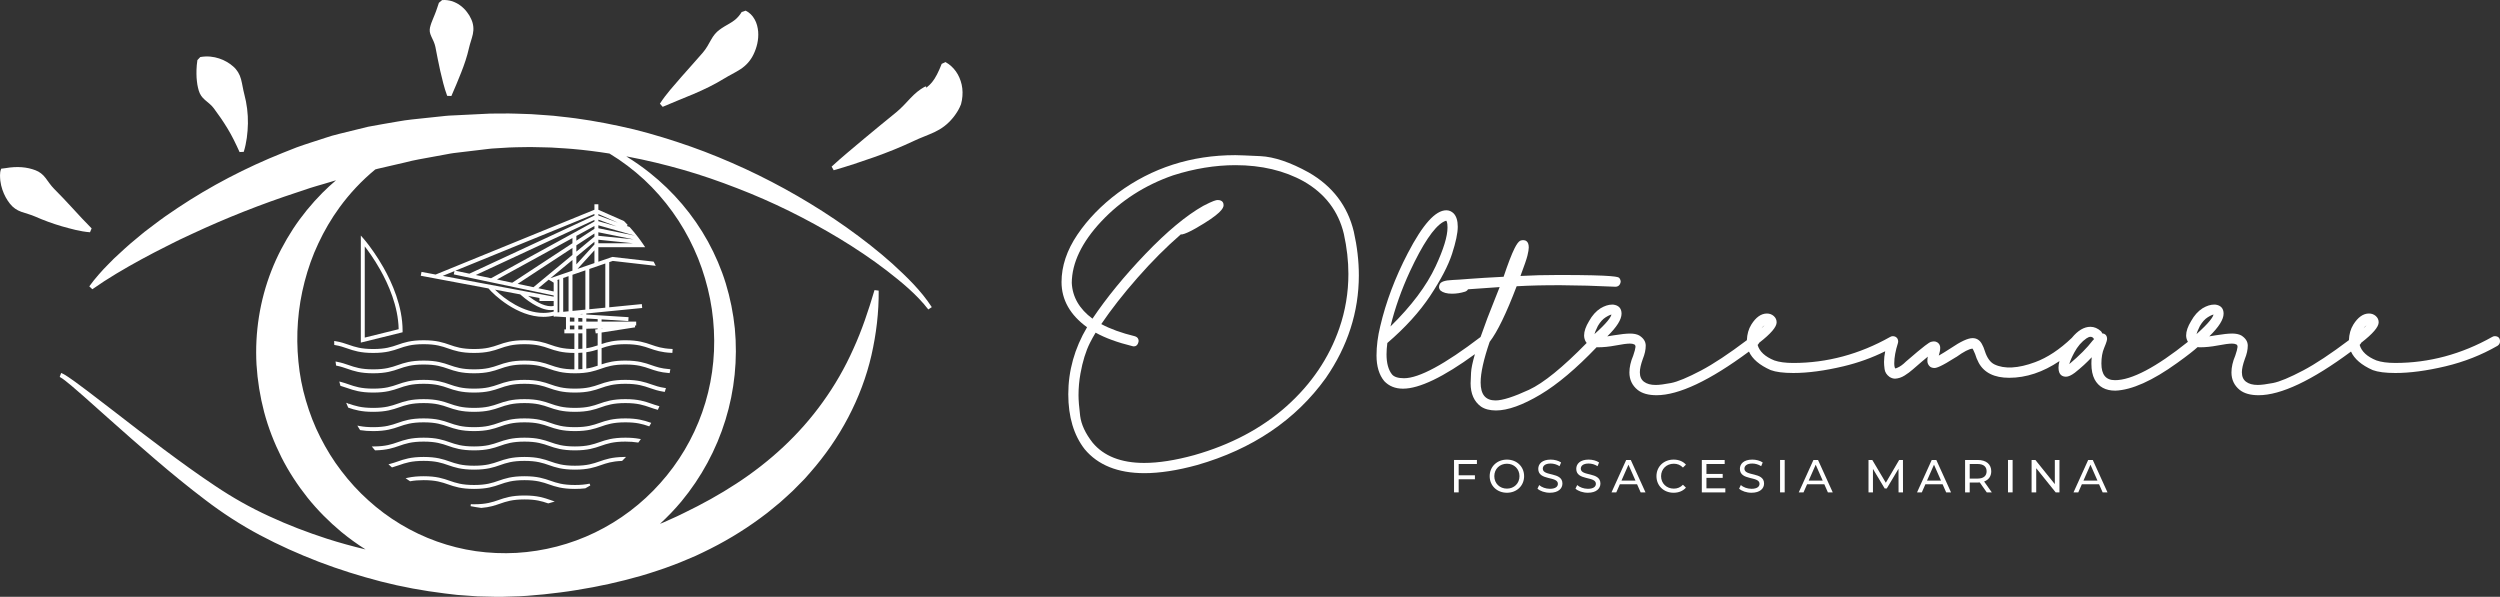 <?xml version="1.0" encoding="utf-8"?>
<!-- Generator: Adobe Illustrator 16.0.0, SVG Export Plug-In . SVG Version: 6.00 Build 0)  -->
<!DOCTYPE svg PUBLIC "-//W3C//DTD SVG 1.1//EN" "http://www.w3.org/Graphics/SVG/1.1/DTD/svg11.dtd">
<svg version="1.1" id="Livello_1" xmlns:serif="http://www.serif.com/"
	 xmlns="http://www.w3.org/2000/svg" xmlns:xlink="http://www.w3.org/1999/xlink" x="0px" y="0px" width="828.115px"
	 height="197.696px" viewBox="2.866 198.763 828.115 197.696" enable-background="new 2.866 198.763 828.115 197.696"
	 xml:space="preserve">
<rect x="2.866" y="198.763" width="828.115" height="197.696" fill="#333333" stroke="none"/>
<g id="Livello-1" transform="matrix(1,0,0,1,1.41167e-14,-271.207)" serif:id="Livello 1">
	<g transform="matrix(1,0,0,1,-306.809,83.912)">
		<g transform="matrix(1,0,0,1,352.419,264.069)">
			<path fill="#FFFFFF" d="M-12.93,198.926c-3.296-0.256-6.336-1.144-9.379-1.991c-3.029-0.889-5.96-1.968-8.807-3.221
				c-1.42-0.632-3.023-1.012-4.544-1.551c-1.52-0.538-2.814-1.429-3.817-2.726c-1.013-1.282-1.858-2.802-2.48-4.619
				c-0.305-0.929-0.552-1.891-0.689-3.017l-0.067-0.872c-0.017-0.301-0.04-0.561-0.024-0.916c0.014-0.334,0.034-0.625,0.07-1.01
				c0.032-0.197,0.077-0.332,0.122-0.551c0.048-0.224,0.12-0.423,0.204-0.588l1.382-0.172c4.021-0.695,7.194-0.351,9.927,0.68
				c1.368,0.51,2.478,1.38,3.381,2.576c0.904,1.193,1.752,2.51,2.795,3.556c2.085,2.093,4.147,4.269,6.194,6.503
				c2.048,2.241,4.11,4.474,6.268,6.634L-12.93,198.926z"/>
		</g>
		<g transform="matrix(1,0,0,1,421.565,213.086)">
			<path fill="#FFFFFF" d="M-32.533,223.34c-1.266-2.792-2.508-5.392-3.984-7.791c-1.454-2.4-2.982-4.625-4.563-6.717
				c-0.788-1.051-1.907-1.903-2.91-2.755c-1.011-0.851-1.692-1.844-2.062-3.096c-0.192-0.62-0.337-1.287-0.463-1.984
				c-0.051-0.359-0.12-0.708-0.146-1.099c-0.053-0.366-0.083-0.756-0.109-1.16c-0.076-1.644-0.09-3.416,0.263-5.857l0.955-1.013
				c2.433-0.417,4.456-0.116,6.246,0.464c0.908,0.285,1.729,0.671,2.498,1.113c0.789,0.431,1.478,0.953,2.13,1.513
				c1.312,1.115,2.182,2.579,2.626,4.239c0.443,1.665,0.66,3.393,1.086,4.979c0.846,3.182,1.252,6.457,1.2,9.689
				c-0.073,3.234-0.449,6.398-1.378,9.402L-32.533,223.34z"/>
		</g>
		<g transform="matrix(1,0,0,1,517.546,187.243)">
			<path fill="#FFFFFF" d="M-59.744,230.57c-1.017-2.733-1.651-5.528-2.298-8.275c-0.625-2.743-1.105-5.436-1.6-7.915
				c-0.244-1.239-0.851-2.425-1.355-3.481c-0.262-0.508-0.402-1.061-0.5-1.52c-0.084-0.478-0.02-0.993,0.063-1.454
				c0.055-0.242,0.121-0.491,0.205-0.752c0.076-0.247,0.138-0.481,0.245-0.748l0.322-0.819c0.094-0.267,0.22-0.559,0.352-0.872
				c0.303-0.654,0.499-1.275,0.843-2.114c0.34-0.836,0.544-1.676,0.978-2.874l1.06-0.901c1.214-0.109,2.296,0.076,3.338,0.38
				c0.492,0.172,0.976,0.378,1.439,0.618c0.481,0.233,0.905,0.509,1.294,0.814c0.809,0.603,1.536,1.312,2.102,2.065
				c0.3,0.375,0.579,0.776,0.827,1.177c0.226,0.395,0.433,0.801,0.627,1.215c0.789,1.66,0.909,3.38,0.562,5
				c-0.354,1.621-0.957,3.119-1.27,4.562c-0.644,2.884-1.565,5.54-2.592,8.145c-1.054,2.603-2.067,5.159-3.25,7.788L-59.744,230.57z
				"/>
		</g>
		<g transform="matrix(1,0,0,1,615.886,193.676)">
			<path fill="#FFFFFF" d="M-87.623,226.728c2.102-3.271,4.696-6.047,7.103-8.86c2.44-2.784,4.877-5.445,7.115-8.049
				c1.121-1.298,1.959-2.848,2.729-4.255c0.774-1.41,1.666-2.493,2.754-3.286c1.07-0.817,2.196-1.435,3.39-2.125
				c1.188-0.708,2.608-1.54,4.003-3.79l1.316-0.452c1.257,0.601,2.286,1.635,2.963,2.871c0.724,1.25,1.041,2.647,1.182,4.052
				c0.213,2.813-0.501,5.39-1.521,7.524c-1.023,2.159-2.558,3.79-4.343,4.948c-1.789,1.165-3.668,2.023-5.329,3.052
				c-3.33,2.05-6.743,3.689-10.185,5.151c-3.452,1.46-6.862,2.783-10.255,4.259L-87.623,226.728z"/>
		</g>
		<g transform="matrix(1,0,0,1,695.276,217.686)">
			<path fill="#FFFFFF" d="M-110.13,223.555c3.497-3.225,7.135-6.169,10.692-9.186c3.568-2.993,7.158-5.899,10.659-8.761
				c1.751-1.426,3.286-3.146,4.777-4.734c0.747-0.786,1.511-1.51,2.271-2.125c0.771-0.613,1.541-1.136,2.173-1.484l0.247-0.124
				l0.175-0.077c0.059-0.021,0.135-0.052,0.186-0.063l0.088,0.034c0.135-0.038-0.014,0.233,0.036,0.397
				c0.104-0.056,0.227-0.179,0.367-0.264c0.511-0.396,1.048-0.898,1.604-1.576c1.115-1.354,2.138-3.382,3.188-6.069l1.261-0.589
				c2.808,1.572,4.614,4.225,5.354,7.471c0.36,1.622,0.383,3.388,0.082,5.15c-0.08,0.448-0.17,0.862-0.295,1.334
				c-0.246,0.659-0.639,1.458-0.876,1.864c-0.136,0.246-0.282,0.485-0.431,0.727l-0.385,0.585l-0.401,0.569l-0.369,0.484
				c-1.008,1.274-2.006,2.242-3.056,3.043c-1.052,0.814-2.157,1.444-3.296,1.986c-2.287,1.06-4.619,1.859-6.774,2.888
				c-4.313,2.045-8.691,3.797-13.138,5.379c-4.453,1.562-8.903,3.06-13.453,4.352L-110.13,223.555z"/>
		</g>
		<g transform="matrix(1,0,0,1,611.877,366.697)">
			<path fill="#FFFFFF" d="M-86.486,146.674c-2.104-0.73-4.281-1.486-8.566-1.486c-4.286,0-6.462,0.756-8.567,1.488
				c-2.094,0.727-4.071,1.414-8.139,1.414c-4.065,0-6.044-0.688-8.139-1.416c-2.104-0.73-4.279-1.486-8.566-1.486
				c-4.285,0-6.461,0.756-8.565,1.488c-2.095,0.727-4.072,1.414-8.139,1.414c-4.065,0-6.044-0.688-8.139-1.416
				c-2.104-0.73-4.279-1.486-8.565-1.486s-6.462,0.756-8.566,1.488c-2.095,0.727-4.072,1.414-8.138,1.414
				c-4.066,0-6.045-0.688-8.14-1.416c-0.794-0.275-1.615-0.561-2.562-0.807l-0.54-0.139l0.142,0.541c0.063,0.24,0.245,0.9,0.245,0.9
				l0.178,0.049c0.744,0.209,1.438,0.449,2.11,0.684c2.104,0.73,4.28,1.488,8.566,1.488c4.285,0,6.461-0.758,8.565-1.488
				c2.094-0.729,4.072-1.416,8.139-1.416s6.044,0.688,8.139,1.416c2.104,0.73,4.279,1.488,8.565,1.488s6.462-0.758,8.566-1.488
				c2.094-0.729,4.072-1.416,8.138-1.416c4.067,0,6.045,0.688,8.14,1.416c2.104,0.73,4.279,1.488,8.565,1.488
				s6.462-0.758,8.567-1.488c2.095-0.729,4.072-1.416,8.139-1.416c4.065,0,6.045,0.688,8.14,1.416
				c1.328,0.463,2.702,0.939,4.637,1.227L-82,149.17l0.387-1.258l-0.378-0.053C-83.83,147.597-85.121,147.148-86.486,146.674"/>
		</g>
		<g transform="matrix(1,0,0,1,611.877,375.608)">
			<path fill="#FFFFFF" d="M-86.486,144.147c-2.104-0.73-4.281-1.486-8.566-1.486c-4.286,0-6.462,0.756-8.567,1.488
				c-2.094,0.727-4.071,1.414-8.139,1.414c-4.065,0-6.044-0.688-8.139-1.416c-2.104-0.73-4.279-1.486-8.566-1.486
				c-4.285,0-6.461,0.756-8.565,1.488c-2.095,0.727-4.072,1.414-8.139,1.414c-4.065,0-6.044-0.688-8.139-1.416
				c-2.104-0.73-4.279-1.486-8.565-1.486s-6.462,0.756-8.566,1.488c-2.095,0.727-4.072,1.414-8.138,1.414
				c-4.066,0-6.045-0.688-8.139-1.414l-0.108,0.309l-0.026-0.355l-0.689-0.242l0.28,0.676c0.111,0.27,0.398,0.938,0.398,0.938
				l0.137,0.047c2.053,0.707,4.222,1.344,8.147,1.344c4.285,0,6.461-0.758,8.565-1.488c2.094-0.729,4.072-1.416,8.139-1.416
				s6.044,0.688,8.139,1.416c2.104,0.73,4.279,1.488,8.565,1.488s6.462-0.758,8.566-1.488c2.094-0.729,4.072-1.416,8.138-1.416
				c4.067,0,6.045,0.688,8.14,1.416c2.104,0.73,4.279,1.488,8.565,1.488s6.462-0.758,8.567-1.488
				c2.095-0.729,4.072-1.416,8.139-1.416c4.065,0,6.045,0.688,8.14,1.416c0.732,0.256,1.49,0.52,2.351,0.75l0.271,0.074l0.527-1.205
				l-0.367-0.098C-84.977,144.673-85.744,144.407-86.486,144.147"/>
		</g>
		<g transform="matrix(1,0,0,1,599.922,386.594)">
			<path fill="#FFFFFF" d="M-83.097,138.058c-4.284,0-6.461,0.756-8.566,1.488c-2.094,0.729-4.071,1.416-8.139,1.416
				s-6.045-0.688-8.141-1.416c-2.104-0.732-4.279-1.488-8.564-1.488s-6.46,0.756-8.566,1.488c-2.093,0.729-4.071,1.416-8.139,1.416
				c-4.066,0-6.044-0.688-8.139-1.416c-2.104-0.732-4.28-1.488-8.565-1.488s-6.461,0.756-8.565,1.488
				c-2.094,0.729-4.071,1.416-8.139,1.416c-1.723,0-3.207-0.125-4.538-0.381l-0.723-0.139l0.38,0.631
				c0.137,0.225,0.277,0.449,0.455,0.734l0.08,0.125l0.146,0.025c1.27,0.205,2.644,0.303,4.2,0.303c4.285,0,6.46-0.756,8.565-1.486
				c2.094-0.729,4.071-1.416,8.139-1.416s6.045,0.688,8.141,1.416c2.104,0.73,4.279,1.486,8.563,1.486
				c4.286,0,6.46-0.756,8.566-1.486c2.094-0.729,4.071-1.416,8.139-1.416s6.045,0.688,8.141,1.416
				c2.104,0.73,4.279,1.486,8.564,1.486s6.461-0.756,8.565-1.486c2.095-0.729,4.073-1.416,8.14-1.416c3.72,0,5.665,0.564,7.65,1.246
				l0.253,0.088l0.665-1.146l-0.373-0.129C-76.977,138.7-79.165,138.058-83.097,138.058"/>
		</g>
		<g transform="matrix(1,0,0,1,599.922,395.505)">
			<path fill="#FFFFFF" d="M-83.097,135.532c-4.286,0-6.461,0.756-8.566,1.488c-2.095,0.729-4.072,1.416-8.139,1.416
				c-4.067,0-6.045-0.688-8.14-1.416c-2.104-0.73-4.279-1.488-8.565-1.488s-6.462,0.758-8.566,1.488
				c-2.095,0.729-4.072,1.416-8.139,1.416c-4.065,0-6.043-0.688-8.139-1.416c-2.104-0.73-4.279-1.488-8.565-1.488
				s-6.462,0.758-8.565,1.488c-2.059,0.715-4.002,1.391-7.928,1.414l-0.69,0.004l0.439,0.533c0.178,0.213,0.358,0.426,0.543,0.641
				l0.101,0.119l0.155-0.004c3.793-0.084,5.833-0.793,7.808-1.479c2.093-0.729,4.071-1.416,8.138-1.416s6.044,0.688,8.139,1.416
				c2.104,0.73,4.28,1.486,8.565,1.486c4.286,0,6.463-0.756,8.566-1.486c2.094-0.729,4.072-1.416,8.139-1.416
				s6.044,0.688,8.139,1.416c2.104,0.73,4.279,1.486,8.566,1.486c4.286,0,6.462-0.756,8.566-1.486
				c2.095-0.729,4.072-1.416,8.139-1.416c1.535,0,2.869,0.098,4.078,0.297l0.195,0.033l0.862-1.16l-0.515-0.094
				C-79.86,135.655-81.371,135.532-83.097,135.532"/>
		</g>
		<g transform="matrix(1,0,0,1,587.966,402.327)">
			<path fill="#FFFFFF" d="M-79.708,136.583c-2.095,0.727-4.072,1.416-8.139,1.416s-6.045-0.689-8.139-1.416
				c-2.104-0.732-4.279-1.488-8.566-1.488c-4.286,0-6.462,0.756-8.566,1.488c-2.094,0.727-4.072,1.416-8.138,1.416
				c-4.066,0-6.044-0.689-8.139-1.416c-2.104-0.732-4.279-1.488-8.566-1.488c-4.286,0-6.462,0.756-8.565,1.488
				c-0.788,0.273-1.603,0.557-2.508,0.789l-0.588,0.152l0.45,0.408c0.152,0.139,0.713,0.631,0.713,0.631l0.171-0.047
				c0.794-0.221,1.503-0.469,2.189-0.705c2.094-0.729,4.072-1.416,8.138-1.416c4.066,0,6.044,0.688,8.14,1.416
				c2.104,0.73,4.279,1.486,8.565,1.486c4.285,0,6.462-0.756,8.565-1.486c2.095-0.729,4.073-1.416,8.139-1.416
				c4.066,0,6.044,0.688,8.14,1.416c2.104,0.73,4.279,1.486,8.565,1.486s6.462-0.756,8.565-1.486
				c1.881-0.654,3.656-1.271,6.926-1.395l0.126-0.006l0.092-0.088c0.223-0.221,0.443-0.443,0.664-0.666l0.56-0.57l-0.799,0.014
				C-75.627,135.163-77.702,135.885-79.708,136.583"/>
		</g>
		<g transform="matrix(1,0,0,1,576.607,409.273)">
			<path fill="#FFFFFF" d="M-76.487,137.437c-4.066,0-6.045-0.689-8.139-1.416c-2.104-0.732-4.28-1.488-8.566-1.488
				c-4.285,0-6.462,0.756-8.566,1.488c-2.094,0.727-4.072,1.416-8.139,1.416c-4.065,0-6.043-0.689-8.138-1.416
				c-2.104-0.732-4.28-1.488-8.566-1.488c-1.971,0-3.685,0.164-5.24,0.5l-0.739,0.16l0.623,0.43c0.248,0.172,0.498,0.342,0.749,0.51
				l0.109,0.072l0.131-0.023c1.286-0.234,2.715-0.348,4.367-0.348c4.066,0,6.044,0.688,8.14,1.416
				c2.104,0.73,4.279,1.486,8.564,1.486c4.286,0,6.463-0.756,8.566-1.486c2.095-0.729,4.072-1.416,8.139-1.416
				s6.044,0.688,8.14,1.416c2.104,0.73,4.279,1.486,8.565,1.486c1.233,0,2.339-0.061,3.383-0.188l0.063-0.008l0.057-0.031
				c0.535-0.297,1.065-0.602,1.59-0.916l-0.236-0.602C-73.069,137.295-74.612,137.437-76.487,137.437"/>
		</g>
		<g transform="matrix(1,0,0,1,553.292,422.113)">
			<path fill="#FFFFFF" d="M-69.877,128.078c-4.285,0-6.46,0.756-8.566,1.488c-2.093,0.727-4.07,1.416-8.139,1.416
				c-0.376,0-0.734-0.008-1.076-0.018l-0.074,0.648c1.164,0.229,2.34,0.422,3.497,0.574l0.034,0.006l0.035-0.004
				c2.777-0.223,4.492-0.82,6.15-1.395c2.094-0.729,4.071-1.416,8.139-1.416c3.741,0,5.652,0.557,7.761,1.283l0.097,0.033
				l0.097-0.027c0.363-0.1,0.726-0.203,1.087-0.311l0.981-0.291l-1.458-0.502C-63.416,128.834-65.592,128.078-69.877,128.078"/>
		</g>
		<g transform="matrix(1,0,0,1,479.437,298.505)">
			<path fill="#FFFFFF" d="M-48.939,199.377v-30.216c1.145,1.485,3.115,4.2,5.059,7.632c2.747,4.85,6.031,12.201,6.173,19.808
				L-48.939,199.377z M-36.403,197.11c0-8.064-3.455-15.855-6.353-20.969c-2.199-3.881-4.422-6.854-5.551-8.28
				c-0.472-0.596-0.762-0.935-0.792-0.97l-1.141-1.315v35.462l13.836-3.42V197.11z"/>
		</g>
		<g transform="matrix(1,0,0,1,604.384,345.336)">
			<path fill="#FFFFFF" d="M-84.362,118.784l-12.145-2.452v-0.985L-84.362,118.784z M-95.435,149.556v-0.07l0.551-0.016
				L-95.435,149.556z M-122.399,138.233c1.449,1.306,6.127,5.215,10.171,5.215c0.316,0,0.626-0.023,0.924-0.072v0.557
				c-1.105,0.295-2.26,0.443-3.437,0.443c-6.529,0-12.816-4.545-16.007-7.707L-122.399,138.233z M-111.304,140.423v1.631
				c-0.301,0.066-0.621,0.102-0.956,0.102c-2.544,0-5.515-1.889-7.516-3.431l3.76,0.704l-0.001,0.99L-111.304,140.423z
				 M-96.506,112.094v-0.467l6.486,2.856L-96.506,112.094z M-96.506,113.996v-0.516l6.042,2.226L-96.506,113.996z M-96.506,118.828
				v-1.169l11.66,2.354L-96.506,118.828z M-96.506,121.3v-1.166l11.47,1.166H-96.506z M-99.506,143.16v-13.335l5.305-1.825v14.639
				L-99.506,143.16z M-144.167,130.518l-0.231,1.096l33.094,6.981v0.396l-36.748-6.887L-144.167,130.518z M-143.869,130.396
				l46.063-18.798v0.535l-41.421,19.242L-143.869,130.396z M-97.806,113.566v0.536l-34.242,18.787l-5.057-1.067L-97.806,113.566z
				 M-105.091,122.846v2.302l-12.913,10.704l-5.234-1.104L-105.091,122.846z M-105.091,119.582v1.708l-19.941,13.079l-5.063-1.068
				L-105.091,119.582z M-97.806,123.633v4.232l-5.588,1.922L-97.806,123.633z M-97.806,120.798v0.901l-5.985,6.59v-2.531
				L-97.806,120.798z M-97.806,118.067v1.042l-5.985,4.96v-2.077L-97.806,118.067z M-103.799,118.873l5.993-3.288v0.927
				l-5.985,3.925v-1.564H-103.799z M-112.96,133.359l1.655,0.994v2.913l-5.077-1.07L-112.96,133.359z M-105.091,126.837v3.534
				l-7.29,2.509L-105.091,126.837z M-106.376,132.189v11.648l-1.774,0.174v-11.212L-106.376,132.189z M-101.796,144.693v0.127
				l-0.782-0.051L-101.796,144.693z M-100.805,130.272v13.017l-4.271,0.42v-11.967L-100.805,130.272z M-109.451,133.247v10.894
				l-0.554,0.055v-10.579l-0.189-0.114L-109.451,133.247z M-104.449,145.955v1.307h-1.485v-1.4L-104.449,145.955z M-104.449,149.831
				h-1.485v-1.271h1.485V149.831z M-101.796,146.121v1.141h-1.352v-1.225L-101.796,146.121z M-101.796,149.831h-1.352v-1.271h1.352
				V149.831z M-101.796,151.132v5.1c-0.431,0.037-0.883,0.064-1.352,0.08v-5.18H-101.796z M-101.796,157.535v5.434
				c-0.431,0.037-0.883,0.064-1.352,0.08v-5.436C-102.682,157.597-102.23,157.572-101.796,157.535 M-100.497,147.261v-1.059
				l3.762,0.238v0.82H-100.497z M-97.38,151.173l0.646-0.1v4.053c-1.11,0.379-2.256,0.73-3.762,0.955v-6.463l3.762-0.1v0.24
				l-0.845,0.131L-97.38,151.173z M-96.735,156.497v5.363c-1.11,0.379-2.256,0.732-3.762,0.957v-5.426
				C-98.938,157.173-97.742,156.83-96.735,156.497 M-72.24,156.302c-3.159-0.137-4.905-0.746-6.754-1.389
				c-2.104-0.73-4.28-1.486-8.565-1.486c-3.691,0-5.812,0.553-7.876,1.25v-3.805l11.108-1.725l-0.053-0.586h0.406v-1.301h-11.462
				v-0.738l8.849,0.559l0.082-1.299l-13.992-0.883v-0.336l18.513-1.822l-0.127-1.295l-10.791,1.063v-14.957l1.174-0.404
				l14.239,1.626l-0.271-0.541c-0.116-0.232-0.434-0.849-0.434-0.849l-13.679-1.562l-4.634,1.594v-4.816h15.503
				c0,0-0.545-0.809-0.647-0.957l0.008,0l-0.415-0.587c-0.133-0.188-0.268-0.375-0.404-0.563l0.015,0.003l-0.514-0.687
				c-0.192-0.257-0.389-0.511-0.6-0.783l-0.017-0.021l0.016,0.004c0,0-0.799-0.99-0.875-1.084l0.026,0.01l-0.813-0.953
				c-0.293-0.343-0.59-0.684-0.892-1.02l-0.055-0.061l-0.881-0.324l0.257-0.36c-0.385-0.414-0.774-0.822-1.17-1.225l-0.044-0.044
				l-8.499-3.742v-1.832h-1.3v1.818l-52.604,21.468l-4.68-0.877l-0.24,1.278l22.434,4.204c1.784,2.136,9.541,9.409,18.18,9.409
				c1.16,0,2.306-0.135,3.412-0.4v0.354l0.635-0.066l3.437,0.217v4.053h-0.535v1.301h3.319v5.197
				c-3.942-0.02-5.893-0.697-7.955-1.414c-2.104-0.732-4.279-1.488-8.565-1.488s-6.462,0.756-8.566,1.488
				c-2.095,0.729-4.072,1.416-8.139,1.416c-4.065,0-6.044-0.688-8.139-1.416c-2.104-0.732-4.279-1.488-8.565-1.488
				s-6.462,0.756-8.566,1.488c-2.095,0.729-4.072,1.416-8.138,1.416c-4.066,0-6.044-0.688-8.14-1.416
				c-1.274-0.443-2.593-0.902-4.407-1.191l-0.383-0.061l0.018,1.314l0.269,0.045c1.621,0.266,2.813,0.68,4.077,1.121
				c2.104,0.73,4.28,1.486,8.566,1.486c4.285,0,6.461-0.756,8.565-1.486c2.094-0.729,4.072-1.416,8.139-1.416
				s6.044,0.688,8.139,1.416c2.104,0.73,4.279,1.486,8.565,1.486s6.462-0.756,8.566-1.486c2.094-0.729,4.072-1.416,8.139-1.416
				s6.044,0.688,8.139,1.416c2.073,0.721,4.217,1.465,8.382,1.486v5.436c-3.942-0.02-5.893-0.697-7.955-1.414
				c-2.104-0.732-4.279-1.488-8.565-1.488s-6.462,0.756-8.566,1.488c-2.095,0.727-4.072,1.414-8.139,1.414
				c-4.065,0-6.044-0.688-8.139-1.414c-2.104-0.732-4.279-1.488-8.565-1.488s-6.462,0.756-8.566,1.488
				c-2.095,0.729-4.072,1.414-8.138,1.414c-4.066,0-6.044-0.688-8.14-1.414c-1.151-0.4-2.343-0.814-3.902-1.104l-0.445-0.084
				l0.189,1.354l0.227,0.045c1.344,0.266,2.394,0.631,3.505,1.016c2.104,0.732,4.28,1.488,8.566,1.488
				c4.285,0,6.461-0.756,8.565-1.488c2.094-0.727,4.072-1.416,8.139-1.416s6.044,0.689,8.139,1.416
				c2.104,0.732,4.279,1.488,8.565,1.488s6.462-0.756,8.566-1.488c2.094-0.727,4.072-1.416,8.139-1.416s6.044,0.689,8.139,1.416
				c2.104,0.732,4.279,1.488,8.565,1.488c4.287,0,6.462-0.756,8.567-1.488c2.095-0.727,4.072-1.416,8.139-1.416
				c4.065,0,6.045,0.689,8.14,1.416c1.674,0.584,3.405,1.186,6.229,1.402l0.292,0.023l0.242-1.285l-0.363-0.027
				c-2.678-0.195-4.278-0.752-5.974-1.34c-2.104-0.732-4.28-1.488-8.565-1.488c-3.691,0-5.812,0.553-7.876,1.25v-5.361
				c1.993-0.691,3.954-1.324,7.876-1.324c4.065,0,6.045,0.686,8.14,1.416c1.846,0.641,3.755,1.305,7.11,1.455l0.319,0.014
				l0.082-1.297L-72.24,156.302z"/>
		</g>
		<g transform="matrix(1,0,0,1,592.622,444.765)">
			<path fill="#FFFFFF" d="M-81.028-7.825c4.109,2.476,7.934,5.39,11.442,8.613c6.978,6.504,12.588,14.342,16.487,22.872
				c1.972,4.256,3.482,8.699,4.597,13.219c1.124,4.518,1.798,9.135,2.027,13.768c0.501,9.26-0.813,18.563-3.871,27.225
				c-3.046,8.666-7.813,16.684-13.901,23.471c-6.063,6.811-13.447,12.395-21.592,16.332c-8.142,3.951-17.032,6.234-26.021,6.762
				c-4.497,0.244-9,0.057-13.433-0.568c-4.432-0.631-8.781-1.73-12.976-3.227c-8.389-3.002-16.124-7.678-22.657-13.609
				c-3.289-2.941-6.265-6.213-8.924-9.709c-2.687-3.477-4.983-7.234-6.967-11.139c-2-3.9-3.57-8.01-4.802-12.217
				c-1.244-4.207-2.075-8.545-2.486-12.939c-0.866-8.785-0.208-17.734,2.052-26.421c1.131-4.339,2.623-8.629,4.581-12.744
				c1.932-4.126,4.253-8.118,6.983-11.86c3.37-4.621,7.353-8.88,11.848-12.582c0.279-0.077,0.56-0.154,0.84-0.229l9.051-2.093
				c3.002-0.809,6.065-1.279,9.116-1.853l4.584-0.841c0.766-0.129,1.526-0.307,2.297-0.396l2.313-0.279l9.269-1.105
				c0.775-0.102,1.545-0.158,2.313-0.195l2.308-0.139c1.54-0.089,3.079-0.214,4.623-0.216l4.635-0.074
				c1.546,0.012,3.092,0.067,4.64,0.099l2.321,0.062l2.318,0.146c1.546,0.11,3.097,0.166,4.641,0.318
				c4.113,0.353,8.214,0.884,12.304,1.527C-81.055-7.841-81.041-7.832-81.028-7.825 M12.668,28.658
				c-4.816-4.309-9.926-8.27-15.188-12.019C-13.074,9.181-24.332,2.684-36.112-2.786c-5.901-2.705-11.91-5.215-18.06-7.378
				c-6.148-2.16-12.396-4.084-18.746-5.677c-6.368-1.511-12.809-2.784-19.325-3.667c-1.626-0.241-3.266-0.383-4.899-0.579
				l-2.454-0.274l-2.463-0.188c-1.643-0.115-3.287-0.253-4.934-0.347l-4.948-0.164c-1.649-0.087-3.302-0.048-4.955-0.044
				l-2.481,0.014c-0.828-0.004-1.654,0.01-2.469,0.07l-9.831,0.485l-2.463,0.118c-0.821,0.035-1.634,0.157-2.451,0.231l-4.902,0.516
				c-3.269,0.36-6.56,0.622-9.794,1.227c-3.239,0.574-6.495,1.094-9.73,1.719c-3.197,0.785-6.404,1.538-9.596,2.356
				c-0.796,0.21-1.598,0.4-2.389,0.627l-2.354,0.748l-4.698,1.524c-1.558,0.535-3.137,1.002-4.673,1.592l-4.59,1.817
				c-12.216,4.886-23.922,10.98-34.814,18.246l-4.055,2.763c-1.342,0.934-2.642,1.936-3.948,2.917l-1.954,1.478
				c-0.654,0.485-1.3,0.984-1.924,1.519l-3.767,3.138c-1.249,1.047-2.429,2.2-3.639,3.291l-1.797,1.659
				c-0.587,0.573-1.156,1.164-1.728,1.75l-1.708,1.755c-0.557,0.603-1.102,1.221-1.645,1.833c-1.086,1.212-2.111,2.535-3.077,3.855
				l1.012,0.957c5.186-3.661,10.676-6.853,16.211-9.88c2.795-1.481,5.545-2.996,8.382-4.369c1.417-0.688,2.791-1.437,4.211-2.108
				l4.264-1.995c11.355-5.303,22.965-9.874,34.752-13.737l4.409-1.475c1.474-0.477,2.972-0.878,4.455-1.322
				c1.347-0.385,2.686-0.799,4.025-1.204c-1.538,1.322-3.043,2.689-4.482,4.138c-3.601,3.63-6.89,7.629-9.737,11.962
				c-2.822,4.346-5.279,8.984-7.184,13.876c-3.827,9.774-5.516,20.489-4.927,31.087c0.331,5.295,1.173,10.574,2.529,15.73
				c1.367,5.154,3.322,10.15,5.709,14.92c2.4,4.768,5.347,9.246,8.655,13.416c3.336,4.152,7.105,7.939,11.182,11.338
				c2.564,2.105,5.255,4.049,8.05,5.818c-4.296-1.033-8.565-2.197-12.781-3.551c-6.528-2.115-12.955-4.574-19.171-7.459
				c-6.243-2.859-12.137-6.188-17.909-10.068c-5.777-3.832-11.419-7.953-17.033-12.123c-5.609-4.178-11.155-8.465-16.704-12.762
				l-8.364-6.412c-1.401-1.063-2.811-2.119-4.243-3.154c-0.716-0.518-1.436-1.031-2.181-1.529c-0.765-0.496-1.438-0.988-2.452-1.402
				l-0.476,1.309c0.593,0.297,1.34,0.861,1.999,1.381c0.678,0.527,1.348,1.086,2.015,1.646c1.332,1.123,2.65,2.273,3.964,3.432
				l7.854,7c5.246,4.666,10.514,9.322,15.865,13.9c5.351,4.586,10.809,9.059,16.474,13.348c5.623,4.307,11.753,8.291,18.081,11.66
				c6.344,3.377,12.898,6.303,19.591,8.883c6.7,2.561,13.561,4.705,20.526,6.514c6.97,1.797,14.084,3.094,21.277,3.975l2.701,0.318
				l1.352,0.158l1.359,0.098l5.444,0.389c3.647,0.084,7.298,0.246,10.969,0.051c3.688-0.047,7.302-0.371,10.923-0.725
				c3.608-0.398,7.219-0.818,10.8-1.42c7.176-1.131,14.293-2.695,21.318-4.709c1.748-0.531,3.505-1.037,5.234-1.639
				c1.736-0.582,3.48-1.145,5.186-1.824l2.569-0.988l2.542-1.066l2.541-1.076l2.499-1.18c6.651-3.174,13.053-6.965,19.03-11.381
				c0.743-0.559,1.498-1.098,2.229-1.672l2.164-1.762c0.719-0.592,1.445-1.17,2.153-1.771l2.076-1.871l2.056-1.889l1.967-1.988
				l1.96-1.988c0.629-0.689,1.236-1.398,1.852-2.098c4.919-5.594,9.203-11.748,12.631-18.307C1.464,72.99,4.09,66.061,5.716,58.967
				c1.611-7.096,2.469-14.275,2.396-21.406l-1.38-0.178c-2,6.77-4.19,13.334-7.038,19.545c-2.779,6.229-6.164,12.084-10.059,17.492
				c-7.755,10.85-17.597,19.848-28.658,27.057c-5.525,3.617-11.335,6.824-17.332,9.717l-2.247,1.09l-2.281,1.029l-2.285,1.027
				l-1.169,0.48c2.526-2.332,4.913-4.809,7.11-7.443c6.582-7.951,11.568-17.172,14.584-26.973c3.029-9.797,4.062-20.16,3.109-30.281
				c-0.515-5.059-1.514-10.058-2.99-14.903c-1.484-4.843-3.499-9.504-5.913-13.918C-53.301,12.483-59.919,4.74-67.679-1.428
				c-2.496-1.996-5.116-3.811-7.819-5.478c0.201,0.038,0.401,0.069,0.602,0.106c6.13,1.152,12.21,2.632,18.234,4.35
				c6.026,1.721,11.959,3.792,17.822,6.065c11.744,4.509,23.099,10.136,33.925,16.669C0.49,23.562,5.77,27.073,10.786,30.929
				c4.977,3.861,9.953,7.926,13.765,12.872l1.158-0.771C22.125,37.512,17.423,33.019,12.668,28.658"/>
		</g>
	</g>
	<g transform="matrix(1,0,0,1,287.267,-132.029)">
		<g transform="matrix(1,0,0,1,216.242,521.037)">
			<path fill="#FFFFFF" d="M-142.744,204.685c0.712-3.986,1.768-7.398,3.14-10.139c0.524-1.051,1.156-2.191,1.878-3.393
				c3.147,1.754,7.242,3.256,12.191,4.471l0.438,0.08c0.615,0,1.396-0.297,1.623-1.768c0-0.564-0.225-1.301-1.313-1.611
				c-4.329-1.049-8.049-2.396-11.066-4.012c3.257-4.82,7.289-9.974,11.992-15.328c4.78-5.444,9.623-10.292,14.396-14.415l0.32,0.054
				l0.071-0.014c1.012-0.202,2.514-0.877,4.594-2.065c8.197-4.693,9.146-6.603,9.146-7.63c0-0.633-0.258-1.695-1.983-1.695
				c-0.444,0-1.418,0.199-4.74,1.927c-5.635,3.178-12.086,8.542-19.176,15.944c-6.965,7.271-12.86,14.479-17.528,21.428
				c-4.327-3.189-6.636-7.18-6.861-11.844c0.045-6.646,3.335-13.498,9.777-20.367c6.465-6.894,14.472-12.03,23.785-15.262
				c7-2.237,13.95-3.373,20.659-3.373c8.597,0,16.203,1.804,22.603,5.359c7.034,4.013,11.51,9.875,13.303,17.419
				c0.998,4.522,1.505,8.983,1.505,13.263c0,6.18-1.013,12.229-3.009,17.98c-3.378,9.799-9.251,18.482-17.457,25.809
				c-8.213,7.332-18.515,12.789-30.614,16.219c-6.239,1.715-11.811,2.584-16.562,2.584c-7.635,0-13.382-2.258-17.077-6.703
				c-2.396-3.055-3.789-6.047-4.14-8.895c-0.356-2.904-0.538-5.219-0.538-6.879C-143.388,209.462-143.171,207.058-142.744,204.685
				 M-67.111,138.106c-6.087-3.381-11.485-5.207-16.046-5.425c-4.506-0.215-7.304-0.325-8.316-0.325
				c-14.545,0-27.611,4.202-38.838,12.489c-5.494,4.097-10.028,8.766-13.476,13.877c-3.469,5.141-5.227,10.411-5.227,15.662
				c0,5.874,2.844,10.911,8.454,14.973c-4.126,6.963-6.218,14.424-6.218,22.186c0,7.463,1.825,13.59,5.432,18.219
				c4.387,5.266,11.044,7.934,19.784,7.934c5.064,0,10.926-0.902,17.427-2.684c18.328-5.244,32.673-14.93,42.641-28.799
				c7.276-10.508,10.966-21.967,10.966-34.065c0-4.671-0.562-9.531-1.67-14.451C-54.237,149.207-59.252,142.617-67.111,138.106"/>
		</g>
		<g transform="matrix(1,0,0,1,359.56,539.255)">
			<path fill="#FFFFFF" d="M-183.375,170.887c1.477-6.055,3.643-12.182,6.445-18.234c4.227-9.07,7.912-14.57,10.952-16.348
				c0.545-0.317,0.879-0.421,1.078-0.445c0.134,0.114,0.419,0.558,0.419,2.267c0,2.909-1.323,7.222-3.932,12.82
				C-171.413,157.404-176.444,164.107-183.375,170.887 M-110.174,166.922c-0.175,0.875-1.377,2.699-5.624,6.49
				c0.104-0.432,0.39-1.23,1.119-2.689c0.78-1.332,1.658-2.305,2.608-2.893C-111.005,167.17-110.43,166.984-110.174,166.922
				 M-59.475,170.516c-0.233,0.256-0.557,0.582-1.001,1.002C-60.145,171.055-59.811,170.721-59.475,170.516 M44.951,176.838
				c0.022-0.023,0.04-0.049,0.061-0.072c0.666-0.766,1.39-1.418,2.168-1.945c0.508-0.338,0.943-0.51,1.295-0.51
				c0.486,0,0.814,0.168,1.09,0.605c0.045,0.045,0.093,0.086,0.141,0.125l-0.537,0.582c-1.717,2.275-4.316,4.885-7.688,7.73
				c0.285-1.037,0.847-2.336,1.679-3.875C43.695,178.484,44.294,177.606,44.951,176.838 M89.252,166.922
				c-0.176,0.875-1.378,2.699-5.625,6.49c0.104-0.432,0.39-1.23,1.12-2.689c0.779-1.332,1.657-2.305,2.607-2.893
				C88.422,167.17,88.995,166.984,89.252,166.922 M139.952,170.516c-0.233,0.256-0.557,0.582-1.001,1.002
				C139.282,171.055,139.616,170.721,139.952,170.516 M182.387,174.094c-0.265,0-0.552,0.094-0.844,0.27
				c-10.138,5.711-20.923,8.605-32.058,8.605c-2.59,0-4.705-0.283-6.273-0.836c-3.086-1.242-4.939-2.973-5.547-5.139
				c0.24-0.209,0.407-0.443,0.5-0.699c3.885-3.016,5.801-5.246,5.801-6.783c0-0.836-0.326-1.543-0.967-2.102
				c-0.626-0.543-1.381-0.818-2.243-0.818c-1.919,0-3.657,1.229-5.171,3.648c-0.926,1.484-1.409,3.229-1.477,5.176
				c-5.957,4.496-11.067,7.885-15.184,10.053c-4.418,2.328-7.768,3.723-9.956,4.146c-2.202,0.426-3.911,0.641-5.084,0.641
				c-1.634,0-2.938-0.359-3.872-1.072c-0.915-0.695-1.359-1.727-1.359-3.148c0-1.105,0.333-2.59,0.982-4.396
				c0.641-1.58,0.966-3.063,0.966-4.406c0-1.34-0.718-2.473-2.157-3.379c-0.777-0.414-1.787-0.625-3-0.625
				c-1.265,0-3.107,0.197-5.486,0.586c-0.651,0.123-1.354,0.238-2.098,0.344c3.182-3.125,4.733-5.596,4.733-7.531
				c0-1.74-0.944-2.775-2.778-2.994h-0.36c-1.172,0-2.454,0.406-3.819,1.217c-1.493,0.945-2.776,2.377-3.806,4.24
				c-1.093,1.787-1.646,3.387-1.646,4.752c0,0.74,0.194,1.441,0.586,2.123c-10.53,8.432-18.647,12.705-24.145,12.705
				c-3.034,0-4.51-1.807-4.51-5.521c0-2.004,0.306-3.736,0.906-5.146c0.869-2.041,0.97-2.693,0.97-3.006
				c0-1.082-0.565-1.721-1.6-1.824c-0.082-0.236-0.213-0.469-0.406-0.705c-1.082-0.979-2.264-1.475-3.513-1.475
				c-2.104,0-4.169,1.236-6.16,3.674c-4.019,3.842-8.108,6.551-12.161,8.041c-5.626,2.1-10.205,2.314-13.469,0.734
				c-1.384-0.668-2.457-2.166-3.184-4.445c-0.25-0.844-0.578-1.625-0.971-2.313c-0.697-1.287-1.736-1.939-3.089-1.939
				c-1.539,0-3.924,1.107-7.288,3.383c-1.502,0.977-2.811,1.785-3.902,2.408c0.315-0.992,0.475-1.859,0.475-2.58
				c0-0.758-0.3-1.354-0.899-1.773c-0.354-0.236-0.742-0.355-1.156-0.355c-0.225,0-0.55,0.049-1.063,0.166
				c-0.498,0.166-1.892,1.021-8.235,6.516c-0.97,0.969-1.897,1.645-2.768,2.012c-0.478,0.211-0.65,0.246-0.628,0.262l-0.161-0.041
				c-0.123-0.154-0.313-0.572-0.313-1.662c0-1.924,0.406-4.164,1.219-6.705l0.08-0.439c0-0.582-0.169-1.025-0.48-1.324
				c-0.299-0.33-0.749-0.516-1.359-0.516c-0.265,0-0.552,0.094-0.844,0.27c-10.138,5.711-20.923,8.605-32.058,8.605
				c-2.59,0-4.705-0.283-6.273-0.836c-3.086-1.242-4.939-2.973-5.547-5.139c0.24-0.209,0.408-0.443,0.502-0.699
				c3.883-3.018,5.798-5.246,5.798-6.783c0-0.836-0.325-1.543-0.966-2.102c-0.626-0.543-1.381-0.818-2.243-0.818
				c-1.919,0-3.657,1.229-5.171,3.648c-0.927,1.484-1.409,3.229-1.477,5.178c-5.957,4.494-11.067,7.883-15.184,10.051
				c-4.417,2.328-7.767,3.723-9.956,4.146c-2.201,0.426-3.911,0.641-5.083,0.641c-1.635,0-2.938-0.359-3.873-1.072
				c-0.914-0.695-1.358-1.727-1.358-3.148c0-1.105,0.333-2.59,0.981-4.396c0.642-1.58,0.966-3.063,0.966-4.406
				c0-1.34-0.717-2.473-2.157-3.379c-0.776-0.414-1.786-0.625-3-0.625c-1.265,0-3.107,0.197-5.486,0.586
				c-0.651,0.123-1.354,0.238-2.097,0.344c3.182-3.125,4.732-5.596,4.732-7.531c0-1.74-0.943-2.775-2.777-2.994h-0.361
				c-1.171,0-2.453,0.406-3.819,1.217c-1.492,0.945-2.775,2.377-3.806,4.24c-1.092,1.787-1.646,3.387-1.646,4.752
				c0,0.793,0.214,1.543,0.665,2.27c0.063,0.078,0.145,0.133,0.212,0.205c-7.934,8.107-14.358,13.326-19.117,15.527
				c-5.071,2.346-8.802,3.535-11.09,3.535c-3.326,0-4.942-1.947-4.942-5.953c0-3.15,1.005-7.676,2.987-13.445
				c2.53-3.271,5.54-9.469,8.944-18.425c8.85-0.506,19.794-0.453,32.694,0.16c0.959,0,1.585-0.552,1.767-1.623
				c0-0.478-0.151-0.904-0.465-1.278c-0.296-0.323-0.913-0.994-20.062-0.994c-4.543,0-8.803,0.109-12.672,0.325
				c1.27-3.371,2.024-5.573,2.307-6.725c0.299-1.221,0.444-2.113,0.444-2.728c0-2.103-1.152-2.417-1.84-2.417
				c-0.337,0-0.654,0.058-0.971,0.186c-0.573,0.288-1.18,1.101-1.908,2.558c-0.949,1.896-2.165,5.055-3.616,9.391
				c-4.631,0.236-8.524,0.475-11.575,0.708c-2.303,0.193-4.092,0.313-5.322,0.36c-2.651,0.107-4.027,0.608-4.32,1.548
				c-0.116,0.292-0.173,0.552-0.173,0.796c0,0.382,0.152,0.758,0.507,1.174c0.839,0.681,2.112,1.026,3.785,1.026
				c1.429,0,2.876-0.224,4.311-0.669c0.457-0.153,0.793-0.418,1.001-0.791l10.479-0.734c-0.508,1.337-1.063,2.738-1.653,4.173
				c-1.663,4.052-3.221,8.21-4.676,12.374c-0.012,0.008-0.021,0.01-0.033,0.016c-11.85,9.043-20.362,13.629-25.301,13.629
				c-1.981,0-3.333-0.436-4.018-1.293c-1.188-1.508-1.791-3.73-1.791-6.609c0-1.141,0.09-2.406,0.266-3.766
				c5.911-5.068,10.691-10.33,14.207-15.641c3.538-5.342,5.969-10.011,7.226-13.877c1.258-3.87,1.896-6.897,1.896-8.997
				c0-1.971-0.449-3.446-1.343-4.393c-0.7-0.699-1.522-1.054-2.444-1.054c-3.608,0-7.784,4.648-12.762,14.211
				c-4.182,8.026-7.251,16.165-9.125,24.187c-0.821,3.338-1.238,6.598-1.238,9.691c0,3.588,0.856,6.441,2.562,8.496
				c1.562,1.662,3.648,2.506,6.205,2.506c5.412,0,13.419-3.85,23.829-11.439c-0.778,2.666-1.214,4.738-1.281,6.154
				c-0.099,2.107-0.145,3.225-0.145,3.518c0,3.438,1.147,6.021,3.42,7.688c1.263,0.859,2.939,1.295,4.984,1.295
				c3.904,0,8.865-1.779,14.742-5.287c5.629-3.357,11.889-8.643,18.601-15.668c0.12,0.006,0.229,0.031,0.353,0.031
				c1.85,0,3.816-0.197,5.847-0.584c2.226-0.426,3.852-0.643,4.832-0.643c0.604,0,1.089,0.094,1.438,0.279
				c0.173,0.092,0.403,0.277,0.404,0.809c-0.046,0.588-0.306,1.574-0.764,2.906c-0.834,1.963-1.259,3.836-1.259,5.566
				c0,2.377,0.925,4.326,2.748,5.795c1.459,1.158,3.558,1.744,6.235,1.744c7.379,0,17.671-4.865,30.617-14.461
				c1.106,2.447,3.507,4.504,7.196,6.139c1.718,0.639,4.24,0.963,7.497,0.963c4.821,0,10.399-0.744,16.578-2.211
				c4.887-1.16,9.527-2.836,13.862-4.988c-0.249,1.246-0.389,2.441-0.389,3.557c0,0.643,0.06,1.414,0.184,2.359
				c0.136,1.025,0.688,1.893,1.641,2.58l0.02,0.012c0.589,0.377,1.194,0.568,1.815,0.568h0.003c1.073-0.051,2.133-0.398,3.149-1.035
				c0.974-0.607,1.89-1.289,2.722-2.023c0.815-0.719,1.789-1.559,2.917-2.52c0.725-0.617,1.411-1.189,2.051-1.711
				c-0.095,0.443-0.143,0.914-0.143,1.408c0,0.74,0.286,1.373,0.887,1.91c0.401,0.289,0.893,0.436,1.458,0.436
				c0.638,0,2.072-0.373,7.103-3.578l0.2-0.105c2.402-1.734,4.188-2.654,5.313-2.732c0.105,0.146,0.355,0.576,0.855,1.795
				c0.247,0.891,0.646,1.863,1.188,2.898c1.799,3.297,5.192,4.969,10.089,4.969c5.627,0,11.205-1.861,16.658-5.529
				c-0.206,0.785-0.316,1.514-0.316,2.174c0,2.475,1.354,2.994,2.489,2.994c0.77,0,1.72-0.426,2.916-1.313
				c2.145-1.699,4.022-3.42,5.599-5.127c-0.072,0.691-0.109,1.408-0.109,2.146c0,2.078,0.355,3.814,1.058,5.166
				c1.318,2.484,3.621,3.746,6.843,3.746h0.015c5.441-0.195,12.337-3.279,20.491-9.166c3.581-2.566,5.614-4.195,6.775-5.256
				c0.235,0.025,0.462,0.063,0.714,0.063c1.85,0,3.816-0.197,5.846-0.584c2.226-0.426,3.852-0.643,4.832-0.643
				c0.604,0,1.089,0.094,1.438,0.279c0.174,0.092,0.403,0.277,0.404,0.809c-0.045,0.588-0.306,1.574-0.763,2.906
				c-0.835,1.963-1.259,3.836-1.259,5.566c0,2.377,0.924,4.326,2.748,5.795c1.459,1.158,3.557,1.744,6.235,1.744
				c7.378,0,17.672-4.865,30.617-14.461c1.106,2.447,3.508,4.504,7.196,6.139c1.718,0.639,4.24,0.963,7.497,0.963
				c4.821,0,10.399-0.744,16.578-2.211c6.188-1.469,11.99-3.754,17.265-6.801c0.54-0.361,0.826-0.875,0.826-1.486
				C184.155,174.697,183.527,174.094,182.387,174.094"/>
		</g>
		<g transform="matrix(1,0,0,1,391.09,629.005)">
			<path fill="#FFFFFF" d="M-192.313,126.691v3.742h5.383v1.318h-5.383v4.34h-1.534v-10.734h7.576v1.334H-192.313z"/>
		</g>
		<g transform="matrix(1,0,0,1,419.207,623.376)">
			<path fill="#FFFFFF" d="M-200.284,136.354c0-2.377-1.778-4.125-4.155-4.125c-2.408,0-4.187,1.748-4.187,4.125
				s1.778,4.125,4.187,4.125C-202.063,140.479-200.284,138.731-200.284,136.354 M-210.16,136.354c0-3.145,2.423-5.49,5.721-5.49
				c3.266,0,5.688,2.332,5.688,5.49s-2.423,5.49-5.688,5.49C-207.737,141.844-210.16,139.498-210.16,136.354"/>
		</g>
		<g transform="matrix(1,0,0,1,427.524,617.598)">
			<path fill="#FFFFFF" d="M-202.642,146.272l0.567-1.195c0.798,0.719,2.163,1.24,3.543,1.24c1.855,0,2.653-0.721,2.653-1.654
				c0-2.623-6.503-0.967-6.503-4.953c0-1.656,1.288-3.068,4.11-3.068c1.257,0,2.561,0.338,3.45,0.951l-0.507,1.227
				c-0.935-0.598-1.993-0.875-2.943-0.875c-1.825,0-2.607,0.768-2.607,1.703c0,2.623,6.503,0.982,6.503,4.922
				c0,1.641-1.319,3.053-4.156,3.053C-200.174,147.622-201.783,147.069-202.642,146.272"/>
		</g>
		<g transform="matrix(1,0,0,1,445.09,617.598)">
			<path fill="#FFFFFF" d="M-207.622,146.272l0.567-1.195c0.798,0.719,2.163,1.24,3.543,1.24c1.855,0,2.653-0.721,2.653-1.654
				c0-2.623-6.503-0.967-6.503-4.953c0-1.656,1.288-3.068,4.11-3.068c1.257,0,2.561,0.338,3.45,0.951l-0.506,1.227
				c-0.936-0.598-1.994-0.875-2.944-0.875c-1.825,0-2.606,0.768-2.606,1.703c0,2.623,6.502,0.982,6.502,4.922
				c0,1.641-1.319,3.053-4.156,3.053C-205.153,147.622-206.763,147.069-207.622,146.272"/>
		</g>
		<g transform="matrix(1,0,0,1,472.822,621.343)">
			<path fill="#FFFFFF" d="M-215.484,139.844l-2.315-5.26l-2.315,5.26H-215.484z M-214.947,141.07h-5.705l-1.181,2.684h-1.58
				l4.861-10.734h1.519l4.876,10.734h-1.609L-214.947,141.07z"/>
		</g>
		<g transform="matrix(1,0,0,1,482.53,623.376)">
			<path fill="#FFFFFF" d="M-218.236,136.354c0-3.176,2.423-5.49,5.689-5.49c1.657,0,3.098,0.566,4.079,1.672l-0.996,0.967
				c-0.829-0.875-1.841-1.273-3.021-1.273c-2.424,0-4.218,1.748-4.218,4.125s1.794,4.125,4.218,4.125
				c1.181,0,2.192-0.414,3.021-1.287l0.996,0.965c-0.981,1.105-2.422,1.688-4.095,1.688
				C-215.813,141.844-218.236,139.528-218.236,136.354"/>
		</g>
		<g transform="matrix(1,0,0,1,514.371,617.747)">
			<path fill="#FFFFFF" d="M-227.263,146.016v1.334h-7.791v-10.734h7.575v1.334h-6.042v3.297h5.383v1.305h-5.383v3.465H-227.263z"/>
		</g>
		<g transform="matrix(1,0,0,1,520.742,617.598)">
			<path fill="#FFFFFF" d="M-229.069,146.272l0.567-1.195c0.798,0.719,2.162,1.24,3.542,1.24c1.856,0,2.653-0.721,2.653-1.654
				c0-2.623-6.502-0.967-6.502-4.953c0-1.656,1.288-3.068,4.11-3.068c1.257,0,2.561,0.338,3.45,0.951l-0.507,1.227
				c-0.935-0.598-1.993-0.875-2.943-0.875c-1.825,0-2.607,0.768-2.607,1.703c0,2.623,6.503,0.982,6.503,4.922
				c0,1.641-1.319,3.053-4.157,3.053C-226.601,147.622-228.21,147.069-229.069,146.272"/>
		</g>
		<g transform="matrix(1,0,0,1,0,428.419)">
			<rect x="305.239" y="325.943" fill="#FFFFFF" width="1.533" height="10.734"/>
		</g>
		<g transform="matrix(1,0,0,1,559.384,621.343)">
			<path fill="#FFFFFF" d="M-240.024,139.844l-2.316-5.26l-2.315,5.26H-240.024z M-239.488,141.07h-5.705l-1.181,2.684h-1.58
				l4.862-10.734h1.518l4.877,10.734h-1.61L-239.488,141.07z"/>
		</g>
		<g transform="matrix(1,0,0,1,594.453,615.885)">
			<path fill="#FFFFFF" d="M-249.966,149.212l-0.016-7.82l-3.881,6.518h-0.704l-3.88-6.473v7.775h-1.473v-10.734h1.257l4.479,7.545
				l4.417-7.545h1.257l0.016,10.734H-249.966z"/>
		</g>
		<g transform="matrix(1,0,0,1,614.07,621.343)">
			<path fill="#FFFFFF" d="M-255.527,139.844l-2.316-5.26l-2.315,5.26H-255.527z M-254.991,141.07h-5.705l-1.181,2.684h-1.58
				l4.862-10.734h1.518l4.877,10.734h-1.61L-254.991,141.07z"/>
		</g>
		<g transform="matrix(1,0,0,1,635.165,625.645)">
			<path fill="#FFFFFF" d="M-261.508,132.46c0-1.533-1.027-2.408-2.99-2.408h-2.607v4.83h2.607
				C-262.535,134.882-261.508,133.993-261.508,132.46 M-261.462,139.452l-2.315-3.297c-0.216,0.016-0.445,0.031-0.675,0.031h-2.653
				v3.266h-1.534v-10.734h4.188c2.79,0,4.478,1.41,4.478,3.742c0,1.656-0.859,2.852-2.361,3.389l2.546,3.604H-261.462z"/>
		</g>
		<g transform="matrix(1,0,0,1,0,428.419)">
			<rect x="380.737" y="325.943" fill="#FFFFFF" width="1.533" height="10.734"/>
		</g>
		<g transform="matrix(1,0,0,1,668.842,630.867)">
			<path fill="#FFFFFF" d="M-271.055,123.495v10.734h-1.258l-6.44-8.004v8.004h-1.534v-10.734h1.258l6.44,8.004v-8.004H-271.055z"/>
		</g>
		<g transform="matrix(1,0,0,1,686.405,621.343)">
			<path fill="#FFFFFF" d="M-276.034,139.844l-2.316-5.26l-2.315,5.26H-276.034z M-275.498,141.07h-5.705l-1.181,2.684h-1.579
				l4.861-10.734h1.518l4.877,10.734h-1.61L-275.498,141.07z"/>
		</g>
	</g>
</g>
</svg>
